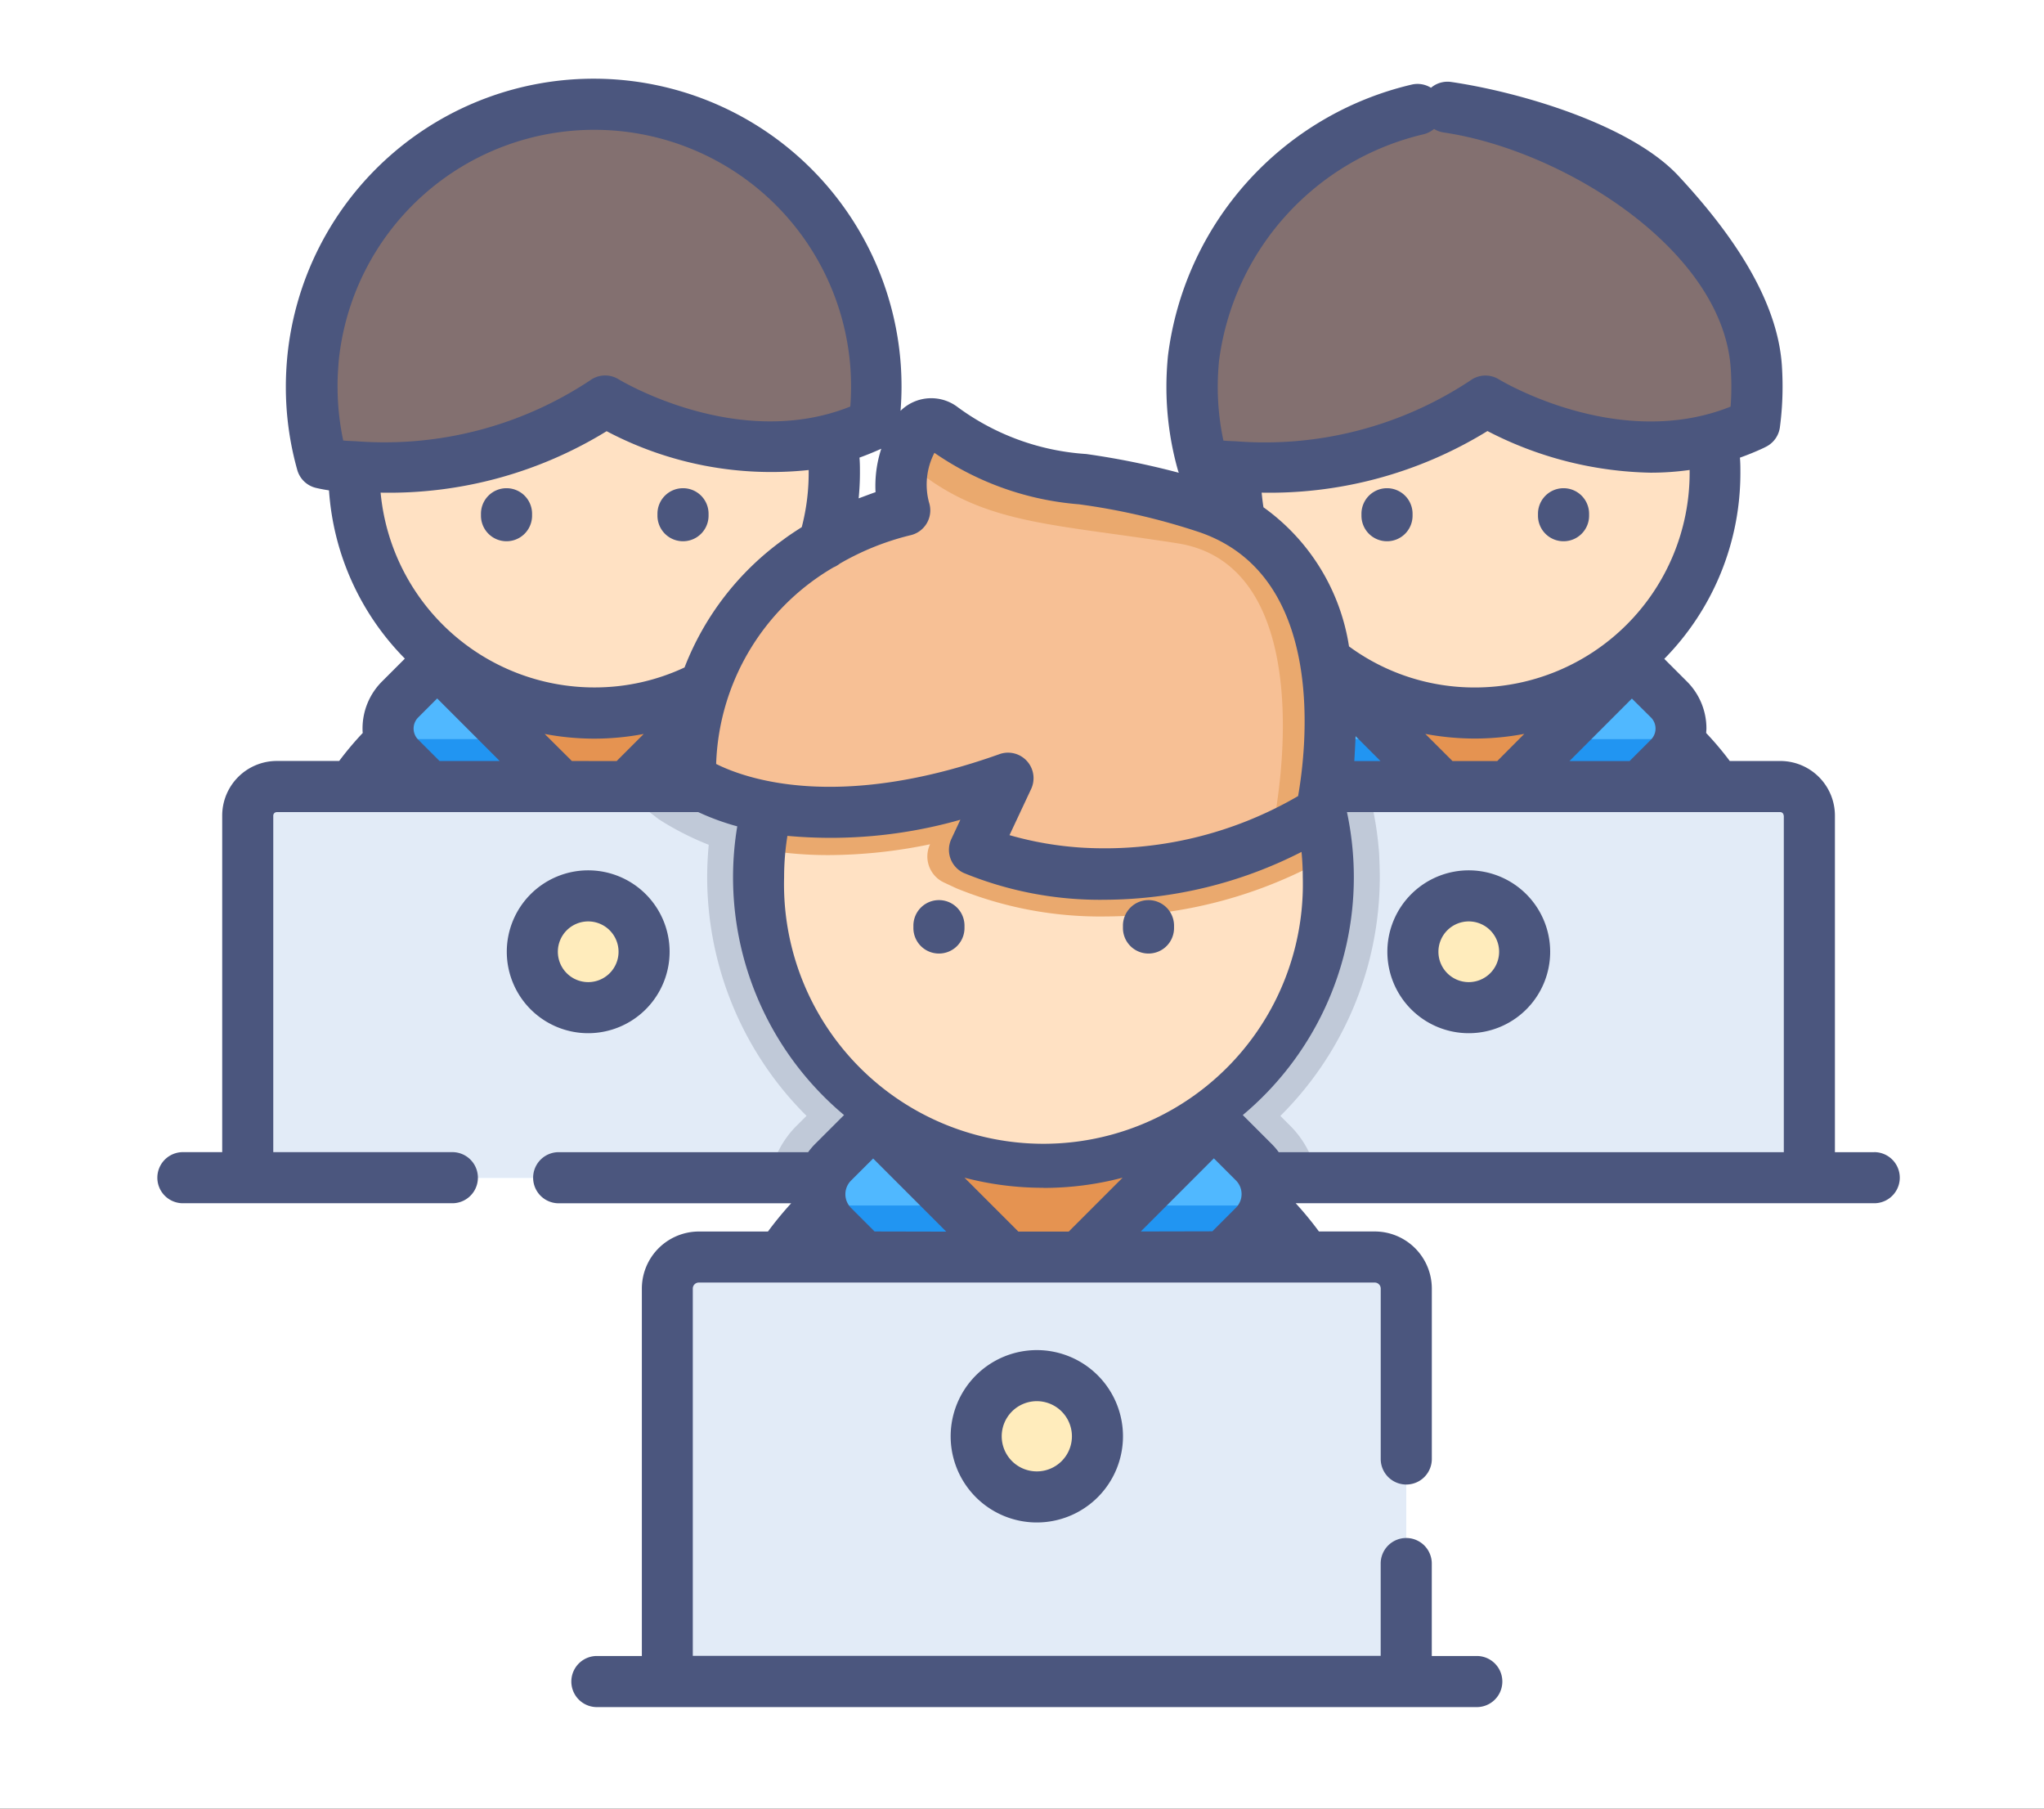 <svg xmlns="http://www.w3.org/2000/svg" xmlns:xlink="http://www.w3.org/1999/xlink" width="52" height="46" viewBox="0 0 52 46">
  <rect x="0" y="0" width="52" height="46" fill="#333333" stroke="none"/>
  <defs>
    <clipPath id="clip-Icons_30">
      <rect width="52" height="46"/>
    </clipPath>
  </defs>
  <g id="Icons_30" data-name="Icons – 30" clip-path="url(#clip-Icons_30)">
    <rect width="52" height="46" fill="#fff"/>
    <g id="teamwork" transform="translate(4 -14.833)">
      <path id="Path_30429" data-name="Path 30429" d="M316.192,194.549V199.9a.429.429,0,0,1-.429.429h-14a.429.429,0,0,1-.429-.429v-5.351a7.429,7.429,0,0,1,12.684-5.254,7.272,7.272,0,0,1,.647.739A7.393,7.393,0,0,1,316.192,194.549Z" transform="translate(-275.242 -155.542)" fill="#50b8ff"/>
      <g id="Group_27307" data-name="Group 27307" transform="translate(27.619 31.577)">
        <path id="Path_30430" data-name="Path 30430" d="M389.423,194.549V199.9a.429.429,0,0,1-.429.429h-.549v-5.78a7.392,7.392,0,0,0-1.529-4.514,7.287,7.287,0,0,0-.647-.739,7.407,7.407,0,0,0-4.765-2.159c.161-.011.325-.017.489-.017a7.413,7.413,0,0,1,5.254,2.176,7.279,7.279,0,0,1,.647.739A7.393,7.393,0,0,1,389.423,194.549Z" transform="translate(-376.091 -187.119)" fill="#2195f2"/>
        <path id="Path_30431" data-name="Path 30431" d="M330.793,190.034a1.99,1.99,0,0,1-.26.318l-3.268,3.269a.975.975,0,0,1-1.379,0l-.994-.994-.994.994a.975.975,0,0,1-1.379,0l-3.269-3.269a1.993,1.993,0,0,1-.26-.318,7.426,7.426,0,0,1,11.155-.739A7.287,7.287,0,0,1,330.793,190.034Z" transform="translate(-318.991 -187.119)" fill="#2195f2"/>
      </g>
      <path id="Path_30432" data-name="Path 30432" d="M355.464,187.9l-3.318,3.319-3.318-3.318a7.441,7.441,0,0,1,6.636,0Z" transform="translate(-318.626 -155.542)" fill="#e59351"/>
      <path id="Path_30433" data-name="Path 30433" d="M331.817,192.3l-1.344,1.344a.479.479,0,0,1-.678,0l-2.915-2.914a1.049,1.049,0,0,1,0-1.486l.941-.94,1.952,1.952Z" transform="translate(-298.296 -156.629)" fill="#50b8ff"/>
      <path id="Path_30434" data-name="Path 30434" d="M330.134,210.851l2.044,2.044-1.344,1.344a.479.479,0,0,1-.678,0l-2.915-2.914a1.046,1.046,0,0,1-.273-.475Z" transform="translate(-298.658 -177.22)" fill="#2195f2"/>
      <path id="Path_30435" data-name="Path 30435" d="M392.36,190.261a1.037,1.037,0,0,1-.273.475l-2.914,2.914a.479.479,0,0,1-.678,0l-1.344-1.344,2.044-2.044,1.952-1.952.94.94A1.049,1.049,0,0,1,392.36,190.261Z" transform="translate(-353.631 -156.629)" fill="#50b8ff"/>
      <path id="Path_30436" data-name="Path 30436" d="M392.36,210.851a1.037,1.037,0,0,1-.273.475l-2.914,2.914a.479.479,0,0,1-.678,0l-1.344-1.344,2.044-2.044Z" transform="translate(-353.631 -177.22)" fill="#2195f2"/>
      <path id="Path_30437" data-name="Path 30437" d="M302.668,225.532v9.208H285.347v-9.208a.739.739,0,0,1,.739-.739h15.843A.739.739,0,0,1,302.668,225.532Z" transform="translate(-260.641 -189.954)" fill="#e2ebf7"/>
      <g id="Group_27308" data-name="Group 27308" transform="translate(24.706 34.839)">
        <path id="Path_30438" data-name="Path 30438" d="M290.148,305.27h-4.8v-1.087l2.176-2.175,1.946,1.947A2.443,2.443,0,0,1,290.148,305.27Z" transform="translate(-285.347 -295.323)" fill="#c0c9d8"/>
        <path id="Path_30439" data-name="Path 30439" d="M291.743,227.1a8.565,8.565,0,0,1-4.708,7.64h-1.687v-9.208a.739.739,0,0,1,.739-.739h5.34a8.458,8.458,0,0,1,.3,1.714C291.735,226.7,291.743,226.9,291.743,227.1Z" transform="translate(-285.347 -224.793)" fill="#c0c9d8"/>
      </g>
      <circle id="Ellipse_655" data-name="Ellipse 655" cx="1.422" cy="1.422" r="1.422" transform="translate(31.944 37.618)" fill="#ffecbc"/>
      <path id="Path_30440" data-name="Path 30440" d="M328.9,68.262c0,.161-.006.322-.018.48a6.105,6.105,0,0,1-12.192-.48c0-.082,0-.162.005-.244,0-.121.013-.243.024-.362a6.105,6.105,0,0,1,12.166.181C328.9,67.976,328.9,68.119,328.9,68.262Z" transform="translate(-289.274 -41.399)" fill="#ffe1c3"/>
      <path id="Path_30443" data-name="Path 30443" d="M318.56,31.513a7.126,7.126,0,0,1-.062.948l-.072.036c-3.3,1.539-6.771-.618-6.771-.618a10.148,10.148,0,0,1-6.6,1.661,3.45,3.45,0,0,1-.593-.086,7.133,7.133,0,0,1-.267-1.942c0-.241.013-.479.035-.713a7.183,7.183,0,0,1,14.313.212Q318.56,31.261,318.56,31.513Z" transform="translate(-277.857 -6.848)" fill="#837070"/>
      <path id="Path_30444" data-name="Path 30444" d="M57.45,194.549V199.9a.429.429,0,0,1-.429.429h-14a.429.429,0,0,1-.429-.429v-5.351a7.429,7.429,0,0,1,12.684-5.254,7.281,7.281,0,0,1,.647.739A7.393,7.393,0,0,1,57.45,194.549Z" transform="translate(-38.902 -155.542)" fill="#50b8ff"/>
      <g id="Group_27310" data-name="Group 27310" transform="translate(5.217 31.577)">
        <path id="Path_30445" data-name="Path 30445" d="M130.68,194.549V199.9a.429.429,0,0,1-.429.429H129.7v-5.78a7.392,7.392,0,0,0-1.529-4.514,7.29,7.29,0,0,0-.647-.739,7.407,7.407,0,0,0-4.765-2.159c.161-.011.325-.017.489-.017a7.413,7.413,0,0,1,5.254,2.176,7.283,7.283,0,0,1,.647.739A7.393,7.393,0,0,1,130.68,194.549Z" transform="translate(-117.349 -187.119)" fill="#2195f2"/>
        <path id="Path_30446" data-name="Path 30446" d="M72.052,190.034a1.991,1.991,0,0,1-.26.318l-3.268,3.269a.975.975,0,0,1-1.379,0l-.994-.994-.994.994a.975.975,0,0,1-1.379,0l-3.269-3.269a1.99,1.99,0,0,1-.26-.318,7.426,7.426,0,0,1,11.155-.739A7.3,7.3,0,0,1,72.052,190.034Z" transform="translate(-60.25 -187.119)" fill="#2195f2"/>
      </g>
      <path id="Path_30447" data-name="Path 30447" d="M96.722,187.9,93.4,191.218,90.086,187.9a7.441,7.441,0,0,1,6.636,0Z" transform="translate(-82.286 -155.542)" fill="#e59351"/>
      <path id="Path_30448" data-name="Path 30448" d="M73.075,192.3l-1.344,1.344a.479.479,0,0,1-.678,0l-2.915-2.914a1.049,1.049,0,0,1,0-1.486l.941-.94,1.952,1.952Z" transform="translate(-61.957 -156.629)" fill="#50b8ff"/>
      <path id="Path_30449" data-name="Path 30449" d="M71.394,210.851l2.044,2.044-1.344,1.344a.479.479,0,0,1-.678,0L68.5,211.326a1.046,1.046,0,0,1-.274-.475Z" transform="translate(-62.32 -177.22)" fill="#2195f2"/>
      <path id="Path_30450" data-name="Path 30450" d="M133.619,190.261a1.037,1.037,0,0,1-.273.475l-2.914,2.914a.479.479,0,0,1-.678,0L128.41,192.3l2.044-2.044,1.952-1.952.94.94A1.049,1.049,0,0,1,133.619,190.261Z" transform="translate(-117.292 -156.629)" fill="#50b8ff"/>
      <path id="Path_30451" data-name="Path 30451" d="M133.619,210.851a1.038,1.038,0,0,1-.273.475l-2.914,2.914a.479.479,0,0,1-.678,0L128.41,212.9l2.044-2.044Z" transform="translate(-117.292 -177.22)" fill="#2195f2"/>
      <path id="Path_30452" data-name="Path 30452" d="M43.922,225.532v9.208H26.6v-9.208a.739.739,0,0,1,.739-.739H43.182A.739.739,0,0,1,43.922,225.532Z" transform="translate(-24.297 -189.954)" fill="#e2ebf7"/>
      <g id="Group_27311" data-name="Group 27311" transform="translate(12.242 34.839)">
        <path id="Path_30453" data-name="Path 30453" d="M182.6,302.017l1.416,1.416v1.845H179.97a2.448,2.448,0,0,1,.679-1.316Z" transform="translate(-176.63 -295.331)" fill="#c0c9d8"/>
        <path id="Path_30454" data-name="Path 30454" d="M148.776,225.532v1.77l-.578-.27.218-.465a12.674,12.674,0,0,1-2.176.2h0a7.294,7.294,0,0,1-4.332-1.145l-.185-.142a.846.846,0,0,1-.33-.683h6.644A.739.739,0,0,1,148.776,225.532Z" transform="translate(-141.393 -224.793)" fill="#c0c9d8"/>
        <path id="Path_30455" data-name="Path 30455" d="M167.2,225.532v9.208h-.929a8.565,8.565,0,0,1-4.708-7.64c0-.279.014-.565.042-.847a8.44,8.44,0,0,1,.274-1.461h4.581A.739.739,0,0,1,167.2,225.532Z" transform="translate(-159.814 -224.793)" fill="#c0c9d8"/>
      </g>
      <circle id="Ellipse_656" data-name="Ellipse 656" cx="1.422" cy="1.422" r="1.422" transform="translate(9.542 37.618)" fill="#ffecbc"/>
      <path id="Path_30456" data-name="Path 30456" d="M70.159,68.26c0,.064,0,.127,0,.19,0,.1-.008.194-.017.29a6.1,6.1,0,0,1-12.191-.48,6.027,6.027,0,0,1,.031-.606,6.105,6.105,0,0,1,12.166.181C70.154,67.974,70.159,68.117,70.159,68.26Z" transform="translate(-52.931 -41.397)" fill="#ffe1c3"/>
      <path id="Path_30459" data-name="Path 30459" d="M59.818,31.513a7.132,7.132,0,0,1-.062.948l-.072.036c-3.3,1.539-6.771-.618-6.771-.618a10.148,10.148,0,0,1-6.6,1.661,3.45,3.45,0,0,1-.593-.086,7.132,7.132,0,0,1-.267-1.942c0-.241.013-.479.035-.713a7.183,7.183,0,0,1,14.313.212Q59.818,31.261,59.818,31.513Z" transform="translate(-41.518 -6.848)" fill="#837070"/>
      <path id="Path_30460" data-name="Path 30460" d="M183.388,330.17v5.807a.466.466,0,0,1-.466.466H167.728a.466.466,0,0,1-.466-.466V330.17a8.061,8.061,0,0,1,13.764-5.7,7.894,7.894,0,0,1,.7.8A8.021,8.021,0,0,1,183.388,330.17Z" transform="translate(-152.78 -278.844)" fill="#50b8ff"/>
      <g id="Group_27313" data-name="Group 27313" transform="translate(16.141 43.264)">
        <path id="Path_30461" data-name="Path 30461" d="M262.851,330.169v5.807a.466.466,0,0,1-.466.466h-.6v-6.272a8.021,8.021,0,0,0-1.659-4.9,7.89,7.89,0,0,0-.7-.8,8.037,8.037,0,0,0-5.17-2.343c.175-.012.352-.018.531-.018a8.043,8.043,0,0,1,5.7,2.361,7.894,7.894,0,0,1,.7.8A8.021,8.021,0,0,1,262.851,330.169Z" transform="translate(-248.385 -322.107)" fill="#2195f2"/>
        <path id="Path_30462" data-name="Path 30462" d="M199.233,325.27a2.162,2.162,0,0,1-.282.345l-3.546,3.547a1.059,1.059,0,0,1-1.5,0l-1.079-1.079-1.078,1.079a1.059,1.059,0,0,1-1.5,0l-3.547-3.547a2.157,2.157,0,0,1-.282-.345,8.058,8.058,0,0,1,12.105-.8A7.908,7.908,0,0,1,199.233,325.27Z" transform="translate(-186.426 -322.107)" fill="#2195f2"/>
      </g>
      <path id="Path_30463" data-name="Path 30463" d="M226,322.955l-3.6,3.6-3.6-3.6a8.075,8.075,0,0,1,7.2,0Z" transform="translate(-199.858 -278.844)" fill="#e59351"/>
      <path id="Path_30464" data-name="Path 30464" d="M191.177,174.985a7.247,7.247,0,0,1-14.494,0c0-.243.012-.483.035-.719a7.248,7.248,0,0,1,14.442.215C191.172,174.647,191.177,174.816,191.177,174.985Z" transform="translate(-161.385 -137.839)" fill="#ffe1c3"/>
      <path id="Path_30465" data-name="Path 30465" d="M191.535,174.48a11.588,11.588,0,0,1-5.652,1.5,9.666,9.666,0,0,1-3.791-.716l-.318-.148a.731.731,0,0,1-.353-.972h0a12.824,12.824,0,0,1-2.572.275,9.691,9.691,0,0,1-1.757-.154,7.248,7.248,0,0,1,14.442.215Z" transform="translate(-161.76 -137.838)" fill="#eaa96e"/>
      <path id="Path_30466" data-name="Path 30466" d="M156.554,127.181s2.561,1.968,8.088,0L163.789,129a9.889,9.889,0,0,0,8.813-.951s1.474-6.252-2.882-7.741c-3.181-1.088-4.644-.45-6.734-2.052a.465.465,0,0,0-.69.148,2.519,2.519,0,0,0-.28,1.965A7.04,7.04,0,0,0,156.554,127.181Z" transform="translate(-142.999 -92.556)" fill="#f7c095"/>
      <path id="Path_30467" data-name="Path 30467" d="M230.183,128.054a11.912,11.912,0,0,1-1.272.657c.571-2.774.619-7.027-2.372-7.5-3.431-.537-5.1-.479-6.946-2.12a3.25,3.25,0,0,1,.283-.685.466.466,0,0,1,.691-.15c2.09,1.6,3.553.964,6.735,2.052C231.658,121.8,230.183,128.054,230.183,128.054Z" transform="translate(-200.58 -92.559)" fill="#eaa96e"/>
      <path id="Path_30468" data-name="Path 30468" d="M200.343,327.733l-1.459,1.459a.52.52,0,0,1-.736,0l-3.163-3.162a1.138,1.138,0,0,1,0-1.612l1.021-1.021,2.118,2.118Z" transform="translate(-177.798 -280.021)" fill="#50b8ff"/>
      <path id="Path_30469" data-name="Path 30469" d="M198.518,347.858l2.218,2.218-1.459,1.459a.52.52,0,0,1-.736,0l-3.163-3.162a1.135,1.135,0,0,1-.3-.515h3.436Z" transform="translate(-178.191 -302.364)" fill="#2195f2"/>
      <path id="Path_30470" data-name="Path 30470" d="M266.042,325.517a1.127,1.127,0,0,1-.3.515l-3.162,3.162a.52.52,0,0,1-.736,0l-1.459-1.459,2.218-2.218,2.118-2.118,1.021,1.021A1.138,1.138,0,0,1,266.042,325.517Z" transform="translate(-237.844 -280.023)" fill="#50b8ff"/>
      <path id="Path_30471" data-name="Path 30471" d="M266.042,347.859a1.126,1.126,0,0,1-.3.515l-3.162,3.162a.52.52,0,0,1-.736,0l-1.459-1.459,2.218-2.218h3.434Z" transform="translate(-237.844 -302.365)" fill="#2195f2"/>
      <path id="Path_30472" data-name="Path 30472" d="M168.707,363.785v9.993h-18.8v-9.993a.8.8,0,0,1,.8-.8h17.192A.8.8,0,0,1,168.707,363.785Z" transform="translate(-136.931 -316.18)" fill="#e2ebf7"/>
      <circle id="Ellipse_657" data-name="Ellipse 657" cx="1.543" cy="1.543" r="1.543" transform="translate(20.834 49.82)" fill="#ffecbc"/>
      <path id="Path_30473" data-name="Path 30473" d="M363.52,249.395a2.071,2.071,0,1,0,2.071,2.071A2.073,2.073,0,0,0,363.52,249.395Zm0,2.843a.772.772,0,1,1,.772-.772A.773.773,0,0,1,363.52,252.238Z" transform="translate(-330.154 -212.426)" fill="#4b567e"/>
      <path id="Path_30474" data-name="Path 30474" d="M43.681,44.137h-1v-8.56a1.39,1.39,0,0,0-1.389-1.389H40.006a8.127,8.127,0,0,0-.6-.711c0-.038.006-.077.006-.115a1.686,1.686,0,0,0-.5-1.2l-.572-.572a6.731,6.731,0,0,0,1.936-4.727c0-.131,0-.261-.012-.39.194-.069.388-.147.582-.237.034-.016.067-.032.1-.05a.649.649,0,0,0,.335-.485,7.831,7.831,0,0,0,.068-1.034c0-.182-.006-.364-.018-.545-.122-1.779-1.414-3.507-2.63-4.815s-4.031-2.132-5.782-2.389a.649.649,0,0,0-.188,1.285c3.013.442,7.1,2.968,7.3,6.006.01.15.015.3.015.458,0,.17-.006.34-.019.508-2.86,1.144-5.864-.675-5.894-.693a.65.65,0,0,0-.728.029,9.466,9.466,0,0,1-5.971,1.545h-.01l-.2-.009-.1-.008a6.533,6.533,0,0,1-.144-1.371c0-.21.011-.429.032-.649a6.815,6.815,0,0,1,5.2-5.77.649.649,0,0,0-.3-1.264,8.114,8.114,0,0,0-6.2,6.909c-.025.263-.038.523-.038.775a7.791,7.791,0,0,0,.291,2.118.637.637,0,0,0,.025.07,20.053,20.053,0,0,0-2.357-.477,6.182,6.182,0,0,1-3.266-1.19,1.111,1.111,0,0,0-1.457.092c.016-.2.025-.407.025-.613,0-.182-.006-.365-.018-.545a7.832,7.832,0,0,0-15.607-.23c-.025.263-.038.524-.038.775a7.788,7.788,0,0,0,.291,2.118.649.649,0,0,0,.476.455c.109.026.219.046.331.063A6.731,6.731,0,0,0,6.3,31.584l-.577.577a1.687,1.687,0,0,0-.5,1.2c0,.038,0,.076.006.113a8.164,8.164,0,0,0-.6.713H3.042a1.39,1.39,0,0,0-1.389,1.389v8.56h-1a.649.649,0,1,0,0,1.3H7.508a.649.649,0,1,0,0-1.3H2.952V35.578a.09.09,0,0,1,.09-.09H13.764a6.269,6.269,0,0,0,.992.362,7.888,7.888,0,0,0,2.717,7.343l-.745.744a1.789,1.789,0,0,0-.169.2H10.213a.649.649,0,1,0,0,1.3h5.915a8.792,8.792,0,0,0-.591.718H13.781a1.453,1.453,0,0,0-1.452,1.452v9.344H11.185a.649.649,0,0,0,0,1.3H33.57a.649.649,0,0,0,0-1.3H32.425V54.6a.649.649,0,1,0-1.3,0v2.348h-17.5V47.606a.153.153,0,0,1,.153-.153H30.973a.153.153,0,0,1,.153.153V51.94a.649.649,0,0,0,1.3,0V47.606a1.453,1.453,0,0,0-1.452-1.452H29.554a8.755,8.755,0,0,0-.591-.718H43.681a.649.649,0,1,0,0-1.3Zm-2.3-8.56v8.56H28.531a1.788,1.788,0,0,0-.17-.2l-.744-.744a7.884,7.884,0,0,0,2.825-6.048,7.967,7.967,0,0,0-.174-1.653v-.005H41.287A.09.09,0,0,1,41.377,35.578ZM25.022,46.154l1.859-1.86.562.562a.492.492,0,0,1,0,.694l-.6.6ZM38,33.647l-.542.542h-1.53L37.516,32.6,38,33.08a.4.4,0,0,1,0,.566Zm-3.909.542H32.952l-.691-.69a6.843,6.843,0,0,0,1.264.118,6.763,6.763,0,0,0,1.254-.119Zm-3.6-.629.629.629h-.666C30.465,33.993,30.478,33.782,30.486,33.56Zm3.35-7.764a9.379,9.379,0,0,0,4.151,1.059,7.129,7.129,0,0,0,.993-.069c0,.025,0,.051,0,.076a5.462,5.462,0,0,1-5.456,5.456,5.389,5.389,0,0,1-3.21-1.045,5.35,5.35,0,0,0-2.176-3.538c-.02-.123-.034-.247-.046-.372A10.568,10.568,0,0,0,33.835,25.8ZM19.149,28.449a.649.649,0,0,0,.486-.836,1.756,1.756,0,0,1,.137-1.263,7.5,7.5,0,0,0,3.676,1.309,16.729,16.729,0,0,1,3.064.709c3.274,1.12,2.713,5.574,2.512,6.712a9.773,9.773,0,0,1-5.512,1.311,8.63,8.63,0,0,1-1.83-.317l.55-1.173a.649.649,0,0,0-.806-.887c-4.1,1.461-6.45.628-7.207.249a6.016,6.016,0,0,1,2.985-5,.649.649,0,0,0,.161-.095A6.775,6.775,0,0,1,19.149,28.449Zm-8.6,5.739L9.857,33.5a6.713,6.713,0,0,0,2.52,0l-.69.69Zm-3.367,0-.542-.542a.4.4,0,0,1,0-.567l.482-.482,1.591,1.591Zm11.091-6.837c-.127.043-.272.1-.428.157.02-.214.032-.43.032-.647,0-.13,0-.26-.012-.389q.277-.1.555-.226A3.043,3.043,0,0,0,18.274,27.352Zm-1.7-.565c0,.025,0,.05,0,.075a5.466,5.466,0,0,1-.176,1.379c-.155.1-.312.2-.47.319a7.215,7.215,0,0,0-2.512,3.25,5.389,5.389,0,0,1-2.3.508,5.463,5.463,0,0,1-5.432-4.954A10.571,10.571,0,0,0,11.433,25.8,8.968,8.968,0,0,0,16.577,26.787ZM4.617,24.016a6.534,6.534,0,0,1,13.019.191c.01.15.015.3.015.458,0,.171-.006.341-.019.508-2.86,1.144-5.864-.675-5.894-.693a.65.65,0,0,0-.728.029,9.467,9.467,0,0,1-5.971,1.545H5.021l-.189-.009-.1-.008a6.539,6.539,0,0,1-.144-1.371C4.585,24.456,4.6,24.237,4.617,24.016Zm11.331,13.13a6.645,6.645,0,0,1,.084-1.054,12.043,12.043,0,0,0,4.4-.41l-.229.489a.649.649,0,0,0,.313.864,9.122,9.122,0,0,0,3.609.682A11.076,11.076,0,0,0,29.111,36.5c.021.213.032.428.032.642a6.6,6.6,0,1,1-13.195,0Zm6.6,7.9a7.879,7.879,0,0,0,2.011-.26l-1.371,1.371h-1.28l-1.371-1.371A7.881,7.881,0,0,0,22.545,45.043ZM18.25,46.154l-.6-.6a.492.492,0,0,1,0-.694l.563-.562,1.86,1.86Z" transform="translate(0 0)" fill="#4b567e"/>
      <path id="Path_30475" data-name="Path 30475" d="M354.511,138.49a.649.649,0,0,0,.649-.649v-.05a.649.649,0,1,0-1.3,0v.05A.649.649,0,0,0,354.511,138.49Z" transform="translate(-323.224 -109.891)" fill="#4b567e"/>
      <path id="Path_30476" data-name="Path 30476" d="M406.378,138.49a.649.649,0,0,0,.649-.649v-.05a.649.649,0,1,0-1.3,0v.05A.649.649,0,0,0,406.378,138.49Z" transform="translate(-370.6 -109.891)" fill="#4b567e"/>
      <path id="Path_30477" data-name="Path 30477" d="M106.85,251.466a2.071,2.071,0,1,0-2.071,2.071A2.073,2.073,0,0,0,106.85,251.466Zm-2.843,0a.772.772,0,1,1,.772.772A.773.773,0,0,1,104.007,251.466Z" transform="translate(-93.815 -212.426)" fill="#4b567e"/>
      <path id="Path_30478" data-name="Path 30478" d="M95.769,137.141a.649.649,0,0,0-.649.649v.05a.649.649,0,0,0,1.3,0v-.05A.649.649,0,0,0,95.769,137.141Z" transform="translate(-86.884 -109.891)" fill="#4b567e"/>
      <path id="Path_30479" data-name="Path 30479" d="M147.637,137.141a.649.649,0,0,0-.649.649v.05a.649.649,0,0,0,1.3,0v-.05A.649.649,0,0,0,147.637,137.141Z" transform="translate(-134.262 -109.891)" fill="#4b567e"/>
      <path id="Path_30480" data-name="Path 30480" d="M222.855,259.509a.649.649,0,0,0,.649-.649V258.8a.649.649,0,1,0-1.3,0v.059A.649.649,0,0,0,222.855,259.509Z" transform="translate(-202.967 -220.424)" fill="#4b567e"/>
      <path id="Path_30481" data-name="Path 30481" d="M284.425,259.509a.649.649,0,0,0,.649-.649V258.8a.649.649,0,1,0-1.3,0v.059A.649.649,0,0,0,284.425,259.509Z" transform="translate(-259.206 -220.424)" fill="#4b567e"/>
      <path id="Path_30482" data-name="Path 30482" d="M233.137,392.516a2.192,2.192,0,1,0,2.192-2.192A2.194,2.194,0,0,0,233.137,392.516Zm3.085,0a.893.893,0,1,1-.893-.893A.894.894,0,0,1,236.222,392.516Z" transform="translate(-212.952 -341.153)" fill="#4b567e"/>
    </g>
  </g>
</svg>
